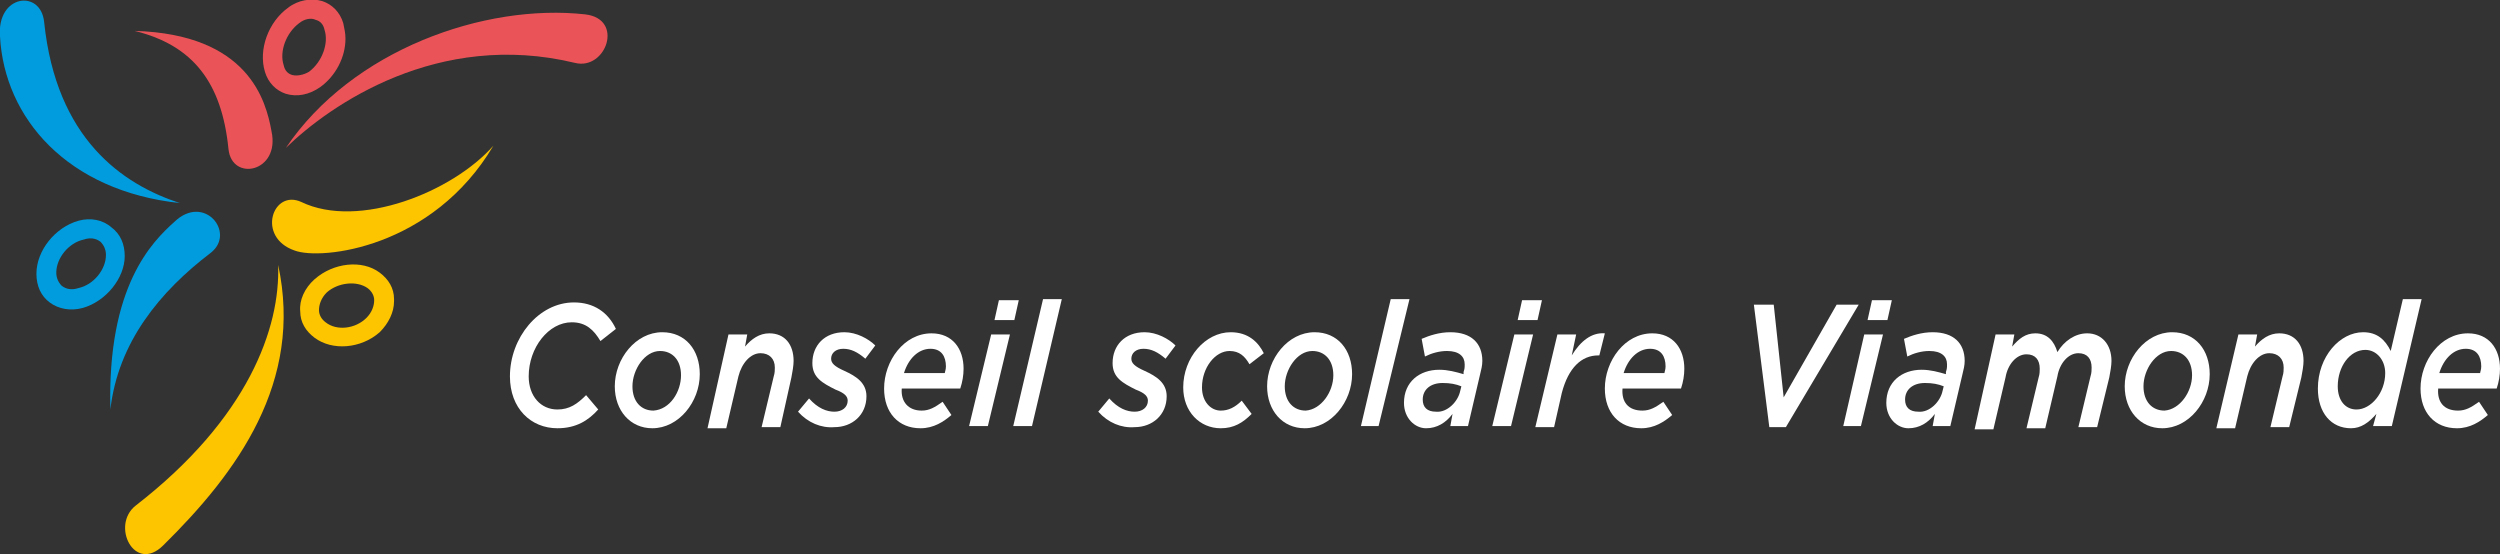 <?xml version="1.0" encoding="utf-8"?>
<!-- Generator: Adobe Illustrator 20.0.0, SVG Export Plug-In . SVG Version: 6.00 Build 0)  -->
<svg version="1.1" id="Calque_1" xmlns="http://www.w3.org/2000/svg" xmlns:xlink="http://www.w3.org/1999/xlink" x="0px" y="0px"
	 viewBox="0 0 226.5 50.2" style="enable-background:new 0 0 226.5 50.2;" xml:space="preserve">
<rect x="0" y="0" width="226.5" height="50.2" fill="#333333" stroke="none"/>
<style type="text/css">
	.st0{fill:#EA5357;}
	.st1{fill:#009CDE;}
	.st2{fill:#FDC400;}
	.st3{fill:#FFFFFF;}
</style>
<path class="st0" d="M12.2,2.8c5.3,1.3,7.9,4.7,8.5,10.7c0.3,3,4.7,2.1,3.9-1.6C24.1,9.1,22.5,3.1,12.2,2.8"/>
<path class="st0" d="M25.9,13.4c4-3.9,13.8-10.7,26.2-7.7c2.8,0.7,4.5-4,0.9-4.4C43.9,0.3,31.9,4.5,25.9,13.4"/>
<path class="st0" d="M26.1,0.7C24.3,2,23.4,4.5,24,6.5c0.3,1,1,1.7,1.9,2c1,0.3,2.1,0.1,3.1-0.6c1.4-1,2.3-2.7,2.3-4.4
	c0-0.5-0.1-0.9-0.2-1.4c-0.3-1-1-1.7-1.9-2C28.2-0.2,27,0,26.1,0.7 M26.5,6.8c-0.4-0.1-0.7-0.4-0.8-0.9c-0.4-1.2,0.2-2.9,1.4-3.8
	c0.5-0.4,1.1-0.5,1.5-0.3c0.4,0.1,0.7,0.4,0.8,0.9c0.4,1.2-0.2,2.9-1.4,3.8C27.5,6.8,26.9,6.9,26.5,6.8"/>
<path class="st1" d="M10,37.1c0.7-6.1,4.5-10.7,9.1-14.2c2.3-1.8-0.6-5.4-3.3-2.8C13.8,21.9,9.7,25.9,10,37.1"/>
<path class="st1" d="M16.3,18.4C11.1,16.7,5.1,12.6,4,2C3.7-1-0.3-0.5,0,3.3C0.4,10.7,6.1,17.3,16.3,18.4"/>
<path class="st1" d="M7.1,20c-2.1,0.6-3.8,2.7-3.8,4.8c0,1.1,0.4,2,1.2,2.6c0.8,0.6,1.9,0.8,3,0.5c2.1-0.6,3.8-2.7,3.8-4.7
	c0-1.1-0.4-2-1.2-2.6C9.3,19.9,8.2,19.7,7.1,20 M5.6,25.9c-0.3-0.3-0.5-0.7-0.5-1.2l0,0c0-1.3,1.1-2.7,2.5-3
	c0.6-0.2,1.1-0.1,1.5,0.2c0.3,0.3,0.5,0.7,0.5,1.2c0,1.3-1.1,2.7-2.5,3C6.5,26.3,6,26.2,5.6,25.9"/>
<path class="st2" d="M44.7,13.2c-3.7,4.2-12.2,7.6-17.4,5.1c-2.6-1.2-4.1,3.2-0.6,4.4C29.1,23.6,39.2,22.5,44.7,13.2"/>
<path class="st2" d="M25.2,24c0.2,5.7-2.7,13.9-12.9,21.8c-2.3,1.8-0.1,6.2,2.5,3.6C21.5,42.8,27.5,34.6,25.2,24"/>
<path class="st2" d="M28.5,25.3c-0.9,0.8-1.4,1.9-1.3,2.9c0,1,0.5,1.8,1.3,2.4c1.6,1.2,4.2,1,5.9-0.5c0.8-0.8,1.3-1.8,1.3-2.8
	c0-0.1,0-0.1,0-0.2c0-1-0.5-1.8-1.3-2.4C32.8,23.5,30.2,23.8,28.5,25.3 M29.5,29.2c-0.4-0.3-0.6-0.7-0.6-1.1c0-0.5,0.2-1.1,0.7-1.6
	c1-0.9,2.7-1.1,3.7-0.4c0.4,0.3,0.6,0.7,0.6,1.1c0,0.5-0.2,1.1-0.7,1.6C32.2,29.8,30.5,30,29.5,29.2"/>
<path class="st3" d="M46.2,34.1c0-3.5,2.6-6.7,5.8-6.7c1.8,0,3.1,0.9,3.8,2.4l-1.4,1.1c-0.6-1-1.3-1.7-2.6-1.7
	c-2.1,0-3.9,2.3-3.9,4.9c0,1.8,1.1,3,2.6,3c1.1,0,1.8-0.5,2.6-1.3l1.1,1.3c-0.9,1-2,1.7-3.7,1.7C48.1,38.8,46.2,37,46.2,34.1"/>
<path class="st3" d="M55.7,35c0-2.5,1.9-4.9,4.3-4.9c2.1,0,3.4,1.6,3.4,3.8c0,2.5-1.9,4.9-4.3,4.9C57.1,38.8,55.7,37.2,55.7,35
	 M61.7,34c0-1.4-0.8-2.2-1.9-2.2c-1.4,0-2.5,1.7-2.5,3.2c0,1.4,0.8,2.2,1.9,2.2C60.7,37.1,61.7,35.5,61.7,34"/>
<path class="st3" d="M66,30.3h1.7l-0.2,1.1c0.6-0.7,1.3-1.2,2.2-1.2c1.4,0,2.2,1,2.2,2.5c0,0.4-0.1,1-0.2,1.5l-1,4.5H69l1.1-4.6
	c0.1-0.3,0.1-0.6,0.1-0.8c0-0.8-0.5-1.3-1.3-1.3c-0.9,0-1.7,0.9-2,2.1l-1.1,4.7h-1.7L66,30.3z"/>
<path class="st3" d="M72.3,37.3l1-1.2c0.8,0.9,1.6,1.2,2.3,1.2c0.7,0,1.2-0.4,1.2-1c0-0.4-0.3-0.7-1.1-1c-1.2-0.6-2.1-1.1-2.1-2.4
	c0-1.6,1.1-2.8,2.9-2.8c1.1,0,2.2,0.6,2.8,1.2l-0.9,1.2c-0.7-0.6-1.3-0.9-2-0.9s-1.1,0.4-1.1,0.9c0,0.4,0.3,0.7,1.2,1.1
	c1.1,0.5,2,1.1,2,2.3c0,1.7-1.3,2.8-2.9,2.8C74.4,38.8,73.2,38.3,72.3,37.3"/>
<path class="st3" d="M83.5,37.2c0.7,0,1.2-0.3,1.9-0.8l0.8,1.2c-0.7,0.6-1.6,1.2-2.8,1.2c-2,0-3.3-1.4-3.3-3.6c0-2.5,1.8-5,4.3-5
	c1.9,0,2.9,1.4,2.9,3.2c0,0.6-0.1,1.2-0.3,1.8h-5.3C81.6,36.4,82.3,37.2,83.5,37.2 M85.6,33.8c0-0.1,0.1-0.3,0.1-0.6
	c0-0.9-0.4-1.6-1.4-1.6c-1.1,0-2,0.9-2.4,2.2C81.9,33.8,85.6,33.8,85.6,33.8z"/>
<path class="st3" d="M89.8,30.3h1.7l-2,8.3h-1.7L89.8,30.3z M90.5,27.2h1.8L91.9,29h-1.8L90.5,27.2z"/>
<polygon class="st3" points="94.5,27.1 96.2,27.1 93.5,38.6 91.8,38.6 "/>
<path class="st3" d="M99.5,37.3l1-1.2c0.8,0.9,1.6,1.2,2.3,1.2c0.7,0,1.2-0.4,1.2-1c0-0.4-0.3-0.7-1.1-1c-1.2-0.6-2.1-1.1-2.1-2.4
	c0-1.6,1.1-2.8,2.9-2.8c1.1,0,2.2,0.6,2.8,1.2l-0.9,1.2c-0.7-0.6-1.3-0.9-2-0.9s-1.1,0.4-1.1,0.9c0,0.4,0.3,0.7,1.2,1.1
	c1.1,0.5,2,1.1,2,2.3c0,1.7-1.3,2.8-2.9,2.8C101.6,38.8,100.4,38.3,99.5,37.3"/>
<path class="st3" d="M107.2,35.1c0-2.7,2-5,4.3-5c1.6,0,2.5,0.9,3,1.9l-1.3,1c-0.4-0.7-0.9-1.2-1.8-1.2c-1.3,0-2.5,1.5-2.5,3.3
	c0,1.3,0.8,2.1,1.7,2.1c0.7,0,1.3-0.3,1.9-0.9l0.9,1.2c-0.8,0.8-1.6,1.3-2.8,1.3C108.7,38.8,107.2,37.3,107.2,35.1"/>
<path class="st3" d="M114.8,35c0-2.5,1.9-4.9,4.3-4.9c2.1,0,3.4,1.6,3.4,3.8c0,2.5-1.9,4.9-4.3,4.9C116.2,38.8,114.8,37.2,114.8,35
	 M120.8,34c0-1.4-0.8-2.2-1.9-2.2c-1.4,0-2.5,1.7-2.5,3.2c0,1.4,0.8,2.2,1.9,2.2C119.7,37.1,120.8,35.5,120.8,34"/>
<polygon class="st3" points="126,27.1 127.7,27.1 124.9,38.6 123.3,38.6 "/>
<path class="st3" d="M127.2,36.5c0-1.9,1.4-3,3.2-3c0.8,0,1.5,0.2,2.2,0.4v-0.2c0.1-0.3,0.1-0.4,0.1-0.7c0-0.7-0.5-1.2-1.6-1.2
	c-0.7,0-1.4,0.2-2,0.5l-0.3-1.6c0.7-0.3,1.6-0.6,2.6-0.6c1.9,0,2.9,1,2.9,2.6c0,0.4-0.1,0.8-0.2,1.2l-1.1,4.7h-1.6l0.2-1.1
	c-0.6,0.8-1.4,1.3-2.4,1.3C128.2,38.8,127.2,37.9,127.2,36.5 M132.3,35.4l0.1-0.4c-0.5-0.2-1-0.3-1.7-0.3c-1.1,0-1.8,0.6-1.8,1.5
	c0,0.7,0.4,1.1,1.2,1.1C131.1,37.4,132.1,36.4,132.3,35.4"/>
<path class="st3" d="M137.2,30.3h1.7l-2,8.3h-1.7L137.2,30.3z M137.9,27.2h1.8l-0.4,1.8h-1.8L137.9,27.2z"/>
<path class="st3" d="M141.1,30.3h1.7l-0.4,1.9c0.8-1.3,1.8-2.1,3-2l-0.5,2h-0.1c-1.5,0-2.7,1.1-3.3,3.4l-0.7,3.1h-1.7L141.1,30.3z"
	/>
<path class="st3" d="M148.8,37.2c0.7,0,1.2-0.3,1.9-0.8l0.8,1.2c-0.7,0.6-1.6,1.2-2.8,1.2c-2,0-3.3-1.4-3.3-3.6c0-2.5,1.8-5,4.3-5
	c1.9,0,2.9,1.4,2.9,3.2c0,0.6-0.1,1.2-0.3,1.8H147C146.9,36.4,147.5,37.2,148.8,37.2 M150.8,33.8c0-0.1,0.1-0.3,0.1-0.6
	c0-0.9-0.4-1.6-1.4-1.6c-1.1,0-2,0.9-2.4,2.2C147.1,33.8,150.8,33.8,150.8,33.8z"/>
<polygon class="st3" points="158.9,27.6 160.7,27.6 161.6,36 166.4,27.6 168.4,27.6 161.8,38.7 160.3,38.7 "/>
<path class="st3" d="M168.9,30.3h1.7l-2,8.3H167L168.9,30.3z M169.6,27.2h1.8L171,29h-1.8L169.6,27.2z"/>
<path class="st3" d="M170.9,36.5c0-1.9,1.4-3,3.2-3c0.8,0,1.5,0.2,2.2,0.4v-0.2c0.1-0.3,0.1-0.4,0.1-0.7c0-0.7-0.5-1.2-1.6-1.2
	c-0.7,0-1.4,0.2-2,0.5l-0.3-1.6c0.7-0.3,1.6-0.6,2.6-0.6c1.9,0,2.9,1,2.9,2.6c0,0.4-0.1,0.8-0.2,1.2l-1.1,4.7h-1.6l0.2-1.1
	c-0.6,0.8-1.4,1.3-2.4,1.3C171.9,38.8,170.9,37.9,170.9,36.5 M176,35.4l0.1-0.4c-0.5-0.2-1-0.3-1.7-0.3c-1.1,0-1.8,0.6-1.8,1.5
	c0,0.7,0.4,1.1,1.2,1.1C174.8,37.4,175.8,36.4,176,35.4"/>
<path class="st3" d="M180.8,30.3h1.7l-0.2,1.1c0.6-0.7,1.2-1.2,2.1-1.2c1.1,0,1.7,0.7,2,1.7c0.6-1,1.6-1.7,2.7-1.7
	c1.3,0,2.2,1,2.2,2.5c0,0.4-0.1,1-0.2,1.5l-1.1,4.5h-1.7l1.1-4.6c0.1-0.3,0.1-0.6,0.1-0.8c0-0.8-0.4-1.3-1.2-1.3
	c-0.9,0-1.7,0.9-1.9,2.1l-1.1,4.7h-1.7l1.1-4.6c0.1-0.3,0.1-0.6,0.1-0.8c0-0.8-0.4-1.3-1.2-1.3c-0.9,0-1.7,0.9-1.9,2.1l-1.1,4.7
	h-1.7L180.8,30.3z"/>
<path class="st3" d="M192.5,35c0-2.5,1.9-4.9,4.3-4.9c2.1,0,3.4,1.6,3.4,3.8c0,2.5-1.9,4.9-4.3,4.9C193.9,38.8,192.5,37.2,192.5,35
	 M198.6,34c0-1.4-0.8-2.2-1.9-2.2c-1.4,0-2.5,1.7-2.5,3.2c0,1.4,0.8,2.2,1.9,2.2C197.5,37.1,198.6,35.5,198.6,34"/>
<path class="st3" d="M202.8,30.3h1.7l-0.2,1.1c0.6-0.7,1.3-1.2,2.2-1.2c1.4,0,2.2,1,2.2,2.5c0,0.4-0.1,1-0.2,1.5l-1.1,4.5h-1.7
	l1.1-4.6c0.1-0.3,0.1-0.6,0.1-0.8c0-0.8-0.5-1.3-1.3-1.3c-0.9,0-1.7,0.9-2,2.1l-1.1,4.7h-1.7L202.8,30.3z"/>
<path class="st3" d="M210,35.2c0-2.9,2-5.1,4.1-5.1c1.3,0,2,0.7,2.5,1.7l1.1-4.7h1.7l-2.7,11.5H215l0.3-1.1
	c-0.7,0.8-1.4,1.3-2.3,1.3C211.2,38.8,210,37.4,210,35.2 M216.1,33.8c0-1.2-0.8-2.1-1.8-2.1c-1.4,0-2.5,1.5-2.5,3.3
	c0,1.3,0.7,2.1,1.7,2.1C214.8,37.1,216.1,35.6,216.1,33.8"/>
<path class="st3" d="M222.7,37.2c0.7,0,1.2-0.3,1.9-0.8l0.8,1.2c-0.7,0.6-1.6,1.2-2.8,1.2c-2,0-3.3-1.4-3.3-3.6c0-2.5,1.8-5,4.3-5
	c1.9,0,2.9,1.4,2.9,3.2c0,0.6-0.1,1.2-0.3,1.8h-5.3C220.8,36.4,221.4,37.2,222.7,37.2 M224.7,33.8c0-0.1,0.1-0.3,0.1-0.6
	c0-0.9-0.4-1.6-1.4-1.6c-1.1,0-2,0.9-2.4,2.2C221,33.8,224.7,33.8,224.7,33.8z"/>
</svg>
